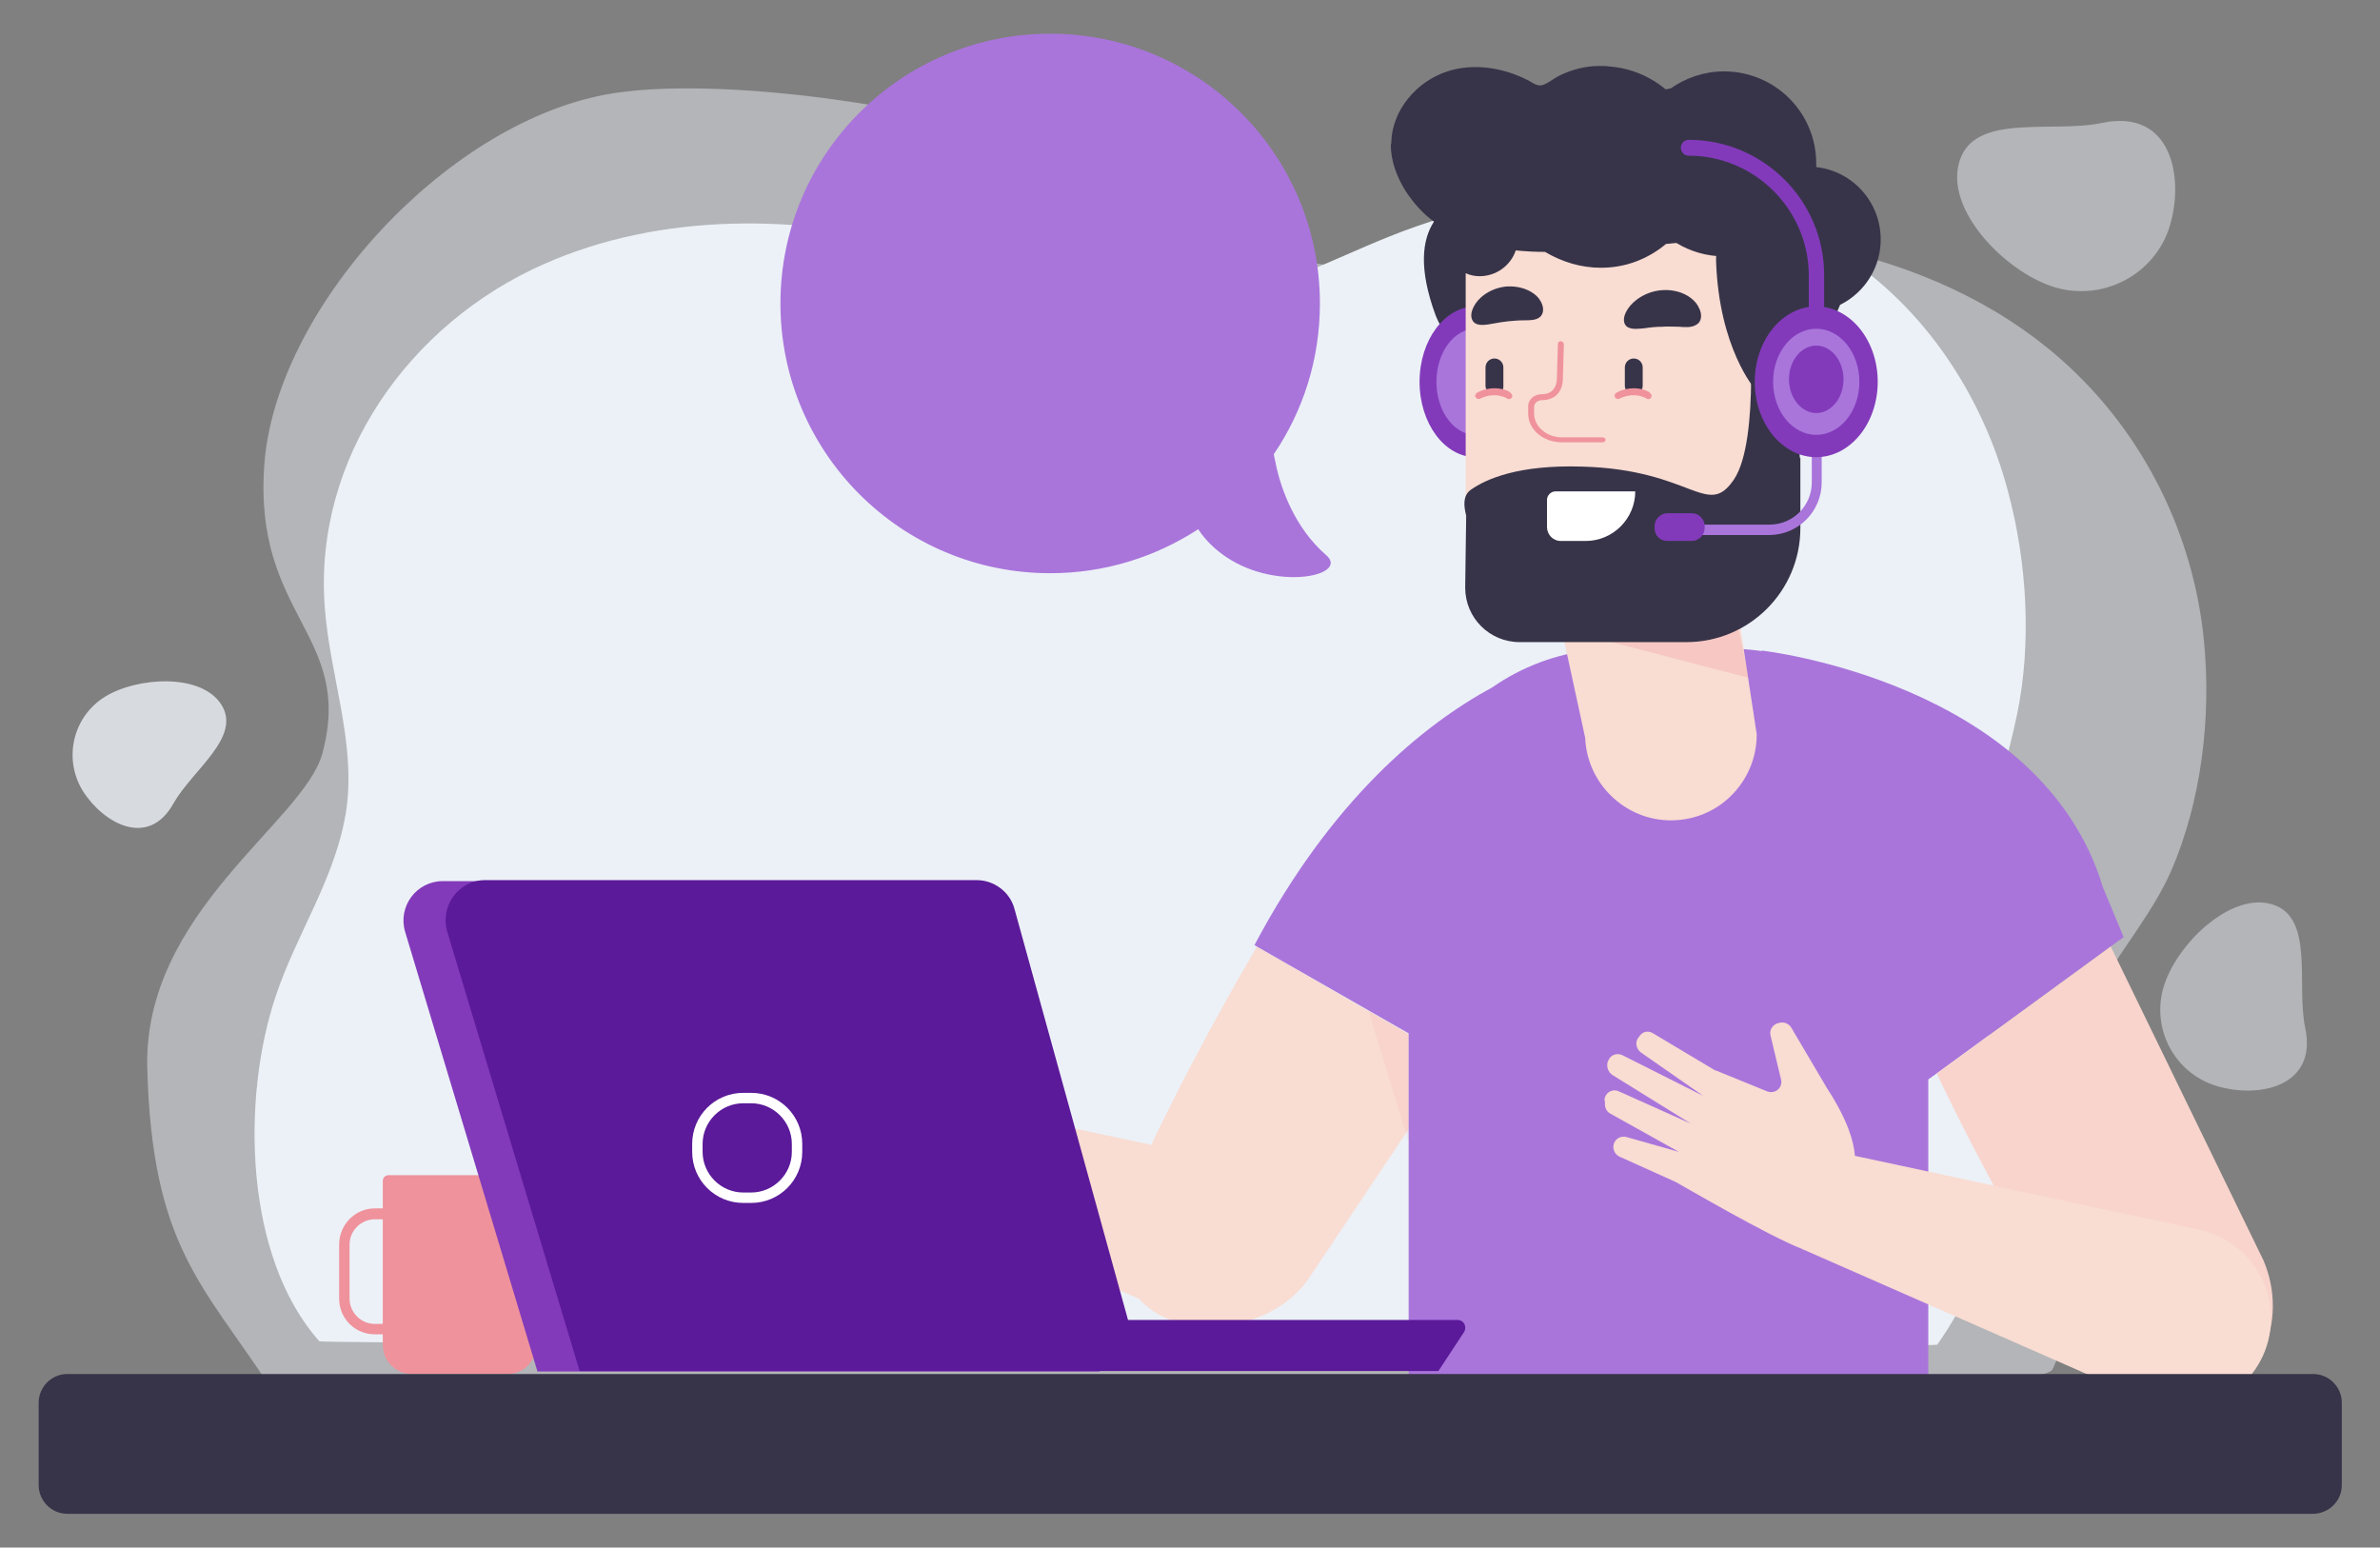 <?xml version="1.0" encoding="utf-8"?>
<!-- Generator: Adobe Illustrator 24.0.1, SVG Export Plug-In . SVG Version: 6.00 Build 0)  -->
<svg version="1.1" id="Layer_1" xmlns="http://www.w3.org/2000/svg" xmlns:xlink="http://www.w3.org/1999/xlink" x="0px" y="0px"
	 viewBox="0 0 480 312.1" style="enable-background:new 0 0 480 312.1;" xml:space="preserve">
<rect x="0" y="0" width="480" height="312.1" fill="#808080" stroke="none"/>
<style type="text/css">
	.st0{opacity:0.81;fill:#ECF1F7;}
	.st1{opacity:0.47;fill:#ECF1F7;}
	.st2{fill:#ECF1F7;}
	.st3{fill:#F9DCD2;}
	.st4{opacity:0.11;fill:#EF929C;}
	.st5{fill:#A975DB;}
	.st6{fill:#373449;}
	.st7{fill:#823ABA;}
	.st8{opacity:0.27;fill:#EF929C;}
	.st9{fill:none;}
	.st10{fill:#EF929C;}
	.st11{fill:#FFFFFF;}
	.st12{fill:#5B1A99;}
</style>
<g>
	<g>
		<path class="st0" d="M16.7,159.5c-4-6.5-2-15,4.5-19c6.5-4,19.5-4.8,23.5,1.7c4,6.5-5.9,13.1-9.7,19.8
			C29.9,171.2,20.8,166,16.7,159.5z"/>
		<path class="st1" d="M447,219c-8.5-2.6-13.2-11.6-10.6-20.1c2.6-8.5,13.5-19.1,21.9-16.5c8.5,2.6,4.8,16.1,6.6,24.8
			C467.5,219.2,455.5,221.6,447,219z"/>
		<path class="st1" d="M437.6,45.6c-3,9.8-13.5,15.3-23.3,12.3s-22.2-15.6-19.1-25.4c3-9.8,18.6-5.6,28.7-7.7
			C437.9,21.8,440.6,35.7,437.6,45.6z"/>
		<path class="st1" d="M414,276.1c7.6-17.9,14.5-31.1,5.8-53.8c-6.5-17,11.2-30.9,18.1-46.7c6.1-14.1,8.1-31,6.6-46.3
			c-2-20.9-11.8-41.8-28.8-56.8c-26.4-23.3-66.3-29.2-101.3-23.8c-14.7,2.3-29.2,6.3-44.2,5C248.3,51.9,229,39.3,209.1,30
			C192,22.1,144.7,14.8,122,19.1c-32.7,6.2-66.5,43.6-68.7,74.7C51.1,124.4,71.5,128,65,152c-3.8,13.8-36.2,32-35.3,63.5
			c1,35.9,11.2,43.5,24.9,64.4C55.1,280.6,409.9,285.8,414,276.1z"/>
		<path class="st2" d="M390.7,271.2c5.8-8.2,9.8-17.7,11.8-27.6c3.7-18.3-2.2-34-3.7-52c-1.4-17,4.6-31.3,8-47.5
			c3-14.4,2-30.8-1.8-44.9c-5.1-19.4-16.9-37.3-33.9-48.2c-26.4-17-61.7-15-90.9-3.3C268,52.6,256.1,59.1,243,60.7
			c-19.1,2.4-37.7-5.8-56.3-10.8c-25.3-6.7-53.2-7.2-77.1,3.4c-27.1,12-46.4,39.2-44.1,69.2c1,13.6,6.2,26.9,4.4,40.4
			c-1.9,13.7-10,25.1-14.3,38c-6.9,20.6-6.4,52.5,8.8,69.6C64.8,271.1,390.3,271.8,390.7,271.2z"/>
	</g>
</g>
<g>
	<g>
		<g>
			<g>
				<g>
					<g>
						<path class="st3" d="M226.8,242.7c8.3-19,18-36.9,26.7-51.8l30.6,17.7v19.1l-20.4,30.5c-7.7,10.8-27.8,13.4-35.4,1.9
							C224.8,254.9,224.3,248.4,226.8,242.7z"/>
						<path class="st3" d="M138.4,210.3c0.1-1.3,1.4-2,2.6-1.5l13.3,5.9l-14.4-9c-0.9-0.5-1.2-1.6-0.8-2.5l0.1-0.2
							c0.4-1,1.6-1.4,2.5-0.9l14.8,7.5l-11.4-7.9c-0.9-0.6-1.2-1.9-0.5-2.8l0.3-0.4c0.6-0.8,1.6-1,2.5-0.5l11.3,6.8
							c0.1,0.1,0.2,0.1,0.3,0.1l9.4,3.9c1.4,0.6,2.9-0.7,2.5-2.2l-1.9-8c-0.2-1,0.3-1.9,1.2-2.2l0.3-0.1c0.9-0.3,1.8,0.1,2.3,0.9
							l6.5,11.1c3.7,5.8,4.9,9.7,5.1,12.4l63.3,13.5c7.4,1.6,12.8,8,13.1,15.6c0.4,10.8-9.4,19.2-20,17l-66-29c-0.1,0-0.1,0-0.2-0.1
							c-6.4-2.4-21.9-11.6-23.2-12.3c-0.1,0-0.1-0.1-0.2-0.1l-10.1-4.6c-1.1-0.5-1.5-1.9-0.9-2.9c0.4-0.7,1.3-1,2.1-0.8l9.7,2.7
							l-12.6-7.1c-0.7-0.4-1.1-1.2-1-2L138.4,210.3z"/>
						<polygon class="st4" points="271.3,188.5 284.6,231.9 290.2,179.7 						"/>
					</g>
					<g>
						<path class="st5" d="M253.5,190.9l-0.5-0.3c15.6-29.4,34-44.4,48-52c5.9-4.1,12.9-6.8,20.6-7.6c0.9-0.2,1.4-0.2,1.4-0.2l0,0.1
							c0.9-0.1,1.8-0.1,2.8-0.1h4.9h13h4.9c2.3,0,4.5,0.2,6.7,0.5l0-0.1c0,0,56.3,6.3,68.8,47.7l4.2,10.1l-2.5,1.8l-35.1,25.6
							l-1.8,1.3v85.1l-104.8,1v-76.3v-19.1L253.5,190.9z"/>
					</g>
					<g>
						<path class="st3" d="M456.5,254.2c5.2,12.2-0.6,27.1-14.5,27.7c-6.2,0.3-14.5-2.2-18.1-7.3c-13.3-18.9-24.6-39.9-33.3-58.1
							l35.1-25.6L456.5,254.2z"/>
						<path class="st4" d="M456.5,254.2c5.2,12.2-0.6,27.1-14.5,27.7c-6.2,0.3-14.5-2.2-18.1-7.3c-13.3-18.9-24.6-39.9-33.3-58.1
							l35.1-25.6L456.5,254.2z"/>
						<path class="st3" d="M323.6,221.7c0.2-1.4,1.6-2.2,2.9-1.6l14.5,6.5l-15.8-9.8c-0.9-0.6-1.3-1.8-0.9-2.8l0.1-0.2
							c0.5-1.1,1.7-1.5,2.8-1l16.3,8.2l-12.5-8.7c-1-0.7-1.3-2.1-0.6-3l0.3-0.4c0.6-0.9,1.8-1.1,2.7-0.5l12.4,7.4
							c0.1,0.1,0.2,0.1,0.3,0.1l10.3,4.2c1.6,0.6,3.2-0.7,2.8-2.4l-2.1-8.8c-0.3-1.1,0.3-2.1,1.3-2.5l0.4-0.1c0.9-0.3,2,0.1,2.5,1
							l7.2,12.2c4.1,6.3,5.4,10.7,5.6,13.6l69.5,14.9c8.1,1.8,14.1,8.8,14.4,17.1c0.5,11.9-10.3,21-21.9,18.7l-72.4-31.8
							c-0.1,0-0.2,0-0.2-0.1c-7-2.7-24-12.7-25.5-13.5c-0.1,0-0.1-0.1-0.2-0.1l-11.1-5c-1.2-0.5-1.7-2-1-3.1
							c0.5-0.8,1.4-1.1,2.3-0.9l10.6,3l-13.8-7.7c-0.8-0.4-1.2-1.3-1.1-2.2L323.6,221.7z"/>
					</g>
				</g>
				<g>
					<path class="st6" d="M280.6,28.6c0.2-6.4,5.1-12.2,11.3-14.2c5.2-1.7,11-0.8,15.9,1.6c1.1,0.5,2,1.4,3.1,1.2
						c1.1-0.2,2.6-1.5,3.7-2c2.5-1.2,5.2-1.9,8-1.9c0.6,0,1.3,0,1.9,0.1c4.3,0.3,8.3,2,11.4,4.6c0.4,0,0.7-0.1,1.1-0.2
						c3-2.1,6.7-3.4,10.7-3.4c10.3,0,18.6,8.3,18.6,18.6c0,0.2,0,0.4,0,0.7c7.3,0.8,13,7,13,14.6c0,8.1-6.6,14.7-14.7,14.7
						c-1.6,0-37.5,6.9-56.8,10.6c-7.7,1.5-15.5-2.8-18.3-10.1c-3.4-9.3-2.7-15.1-0.3-18.8c-2.2-1.6-4.1-3.7-5.8-6.3
						c-1.7-2.8-2.9-5.9-2.9-9.2C280.6,29,280.6,28.8,280.6,28.6z"/>
					<g>
						<ellipse class="st7" cx="297.6" cy="77" rx="11.3" ry="15.2"/>
						<ellipse class="st5" cx="297.6" cy="77" rx="7.9" ry="10.7"/>
					</g>
					<g>
						<g>
							<g>
								<g>
									<path class="st3" d="M346.5,97l7.8,51.1c0,9.1-7,16.7-16.1,17.3l0,0c-9.7,0.7-18.1-6.9-18.5-16.6l-9.3-42.9L346.5,97z"/>
								</g>
								<path class="st8" d="M350.5,126.2l2.2,10.5l-29.6-7.7c0.6,0,1.2,0.1,1.8,0L350.5,126.2z"/>
								<g>
									<g>
										<path class="st9" d="M349.5,51.6c0.3,0,0.6-0.1,0.9-0.1c0.2,0.9,0.5,1.8,0.9,2.7C350.5,53.5,349.9,52.6,349.5,51.6z"/>
										<path class="st3" d="M322.9,54c5,0,9.5-1.8,13.1-4.8c0.7-0.1,1.4-0.1,2.1-0.2c2.8,1.7,6.1,2.7,9.6,2.7
											c0.6,0,1.1,0,1.7-0.1c0.4,1,1,1.8,1.8,2.6c1.4,3.2,4,5.8,7.1,7.4l0.5,5.6c0,0,14.5-2.5,14.5,10.1l0,1.1
											c0,5.6-4.6,10.2-10.2,10.2h-0.3l0,16.4c0,10.2-8.4,18.5-18.6,18.5h0l-33.5-0.3c-7.1-1.2-15.1-8.7-15.1-20l0-14.7l0-21.4
											l0-12c0.9,0.4,1.8,0.6,2.8,0.6c3.4,0,6.3-2.2,7.3-5.2c2,0.2,4,0.3,5.9,0.3C315,52.8,318.8,54,322.9,54z"/>
									</g>
									<g>
										<path class="st6" d="M295.7,104c-0.5-2-0.7-4,0.9-5.2c3.1-2.2,9.6-5.1,22.5-4.7c22.2,0.6,25.2,10.6,30.6,2.6
											c5.4-8,2.9-34.6,2.9-34.6s9.7-10.1,9.1,8.2c-0.2,5.1,0,10.9,0.9,17.4c0.2,1.6,0.3,3.2,0.4,4.7l0.1-0.1v14.2
											c0,12.7-10.3,23-23,23h-33.6c-6.1,0-11-4.9-11-11L295.7,104z"/>
									</g>
								</g>
							</g>
						</g>
						<g>
							<g>
								<path class="st10" d="M369.5,77.9c0.2,0,0.4-0.2,0.4-0.4c0-4.6-4.3-4.7-4.3-4.7c-0.2,0-0.4,0.2-0.4,0.4
									c0,0.2,0.2,0.4,0.4,0.4c0.1,0,3.5,0.1,3.5,3.8C369,77.7,369.2,77.9,369.5,77.9z"/>
							</g>
							<path class="st6" d="M301.4,79.6L301.4,79.6c-1,0-1.8-0.8-1.8-1.8l0-3.7c0-1,0.8-1.8,1.8-1.8l0,0c1,0,1.8,0.8,1.8,1.8l0,3.7
								C303.3,78.8,302.5,79.6,301.4,79.6z"/>
							<path class="st6" d="M329.5,79.6L329.5,79.6c-1,0-1.8-0.8-1.8-1.8l0-3.7c0-1,0.8-1.8,1.8-1.8l0,0c1,0,1.8,0.8,1.8,1.8l0,3.7
								C331.3,78.8,330.5,79.6,329.5,79.6z"/>
							<g>
								<path class="st6" d="M310.5,64c-0.8,0.6-2,0.6-3.1,0.6c-1.1,0-2.3,0.1-3.3,0.2c-1,0.1-2.1,0.3-3.2,0.5
									c-1.1,0.2-2.3,0.4-3.2,0c-0.9-0.4-1.4-1.7-0.5-3.4c0.8-1.7,3.1-3.7,6.4-4.1c3.3-0.3,5.9,1.1,6.9,2.6
									C311.6,62,311.3,63.4,310.5,64z"/>
							</g>
							<g>
								<path class="st6" d="M342.1,65.5c-1,0.6-2.2,0.5-3.4,0.4c-1.2,0-2.4-0.1-3.5,0c-1.1,0-2.3,0.1-3.5,0.3
									c-1.2,0.1-2.4,0.3-3.4-0.2c-0.9-0.5-1.2-1.9,0-3.7c1.1-1.7,3.8-3.7,7.3-3.8c3.5-0.1,6,1.6,6.9,3.3
									C343.5,63.5,343.1,65,342.1,65.5z"/>
							</g>
							<path class="st10" d="M329.5,78.3c-1,0-2.2,0.2-3.5,0.9c-0.3,0.2-0.5,0.6-0.3,0.9c0.2,0.3,0.6,0.5,0.9,0.3
								c3.1-1.5,5.4-0.1,5.5,0c0.3,0.2,0.7,0.1,0.9-0.2c0.2-0.3,0.1-0.7-0.2-0.9C332.8,79.1,331.5,78.3,329.5,78.3z"/>
							<path class="st10" d="M301.4,78.3c-1,0-2.2,0.2-3.5,0.9c-0.3,0.2-0.5,0.6-0.3,0.9c0.2,0.3,0.6,0.5,0.9,0.3
								c3.1-1.5,5.4-0.1,5.5,0c0.3,0.2,0.7,0.1,0.9-0.2c0.2-0.3,0.1-0.7-0.2-0.9C304.7,79.1,303.4,78.3,301.4,78.3z"/>
							<path class="st10" d="M315,89.2l8.2,0c0.3,0,0.6-0.2,0.6-0.5c0-0.3-0.3-0.5-0.6-0.5l-8.2,0c-3.1,0-5.6-2.2-5.6-4.8l0-1.3
								c0-0.8,0.7-1.4,1.6-1.4c2.6,0,4.2-1.7,4.2-4.4l0.2-6.9c0-0.3-0.3-0.5-0.6-0.6c-0.3,0-0.6,0.2-0.6,0.5l-0.2,6.9
								c0,0.8-0.2,3.3-3,3.3c-1.6,0-2.8,1.1-2.8,2.4l0,1.3C308.1,86.6,311.2,89.2,315,89.2z"/>
							<path class="st11" d="M319.8,109.1h-5c-1.6,0-2.8-1.3-2.8-2.8v-5.5c0-0.9,0.8-1.7,1.7-1.7h16.1l0,0
								C329.8,104.6,325.3,109.1,319.8,109.1z"/>
						</g>
					</g>
					<path class="st6" d="M353.9,78.4L353.9,78.4c0,0-7.2-8.2-7.8-25.7c-0.2-4.5,3.3-8.3,7.6-8.3h5.1c4.3,0,8.4,1.9,11.1,5.4
						c1.1,1.5,2,3.3,2.2,5.4c0.8,8.8-9.3,19-13.8,23C357,79.2,355.2,79.3,353.9,78.4L353.9,78.4z"/>
				</g>
				<g>
					<g>
						<path class="st5" d="M338.2,107.9h18.6c5.9,0,10.6-4.8,10.6-10.6V78.7c0-0.6-0.5-1-1-1c-0.6,0-1,0.5-1,1v18.6
							c0,4.7-3.8,8.5-8.5,8.5h-18.6c-0.6,0-1,0.5-1,1C337.1,107.5,337.6,107.9,338.2,107.9z"/>
						<path class="st7" d="M336.3,109.1h4.9c1.4,0,2.6-1.2,2.6-2.6v-0.4c0-1.4-1.2-2.6-2.6-2.6h-4.9c-1.4,0-2.6,1.2-2.6,2.6v0.4
							C333.7,108,334.8,109.1,336.3,109.1z"/>
					</g>
					<path class="st7" d="M366.3,76.9c0.9,0,1.6-0.7,1.6-1.6V55.5c0-15.1-12.3-27.3-27.3-27.3c-0.9,0-1.6,0.7-1.6,1.6
						c0,0.9,0.7,1.6,1.6,1.6c13.3,0,24.2,10.9,24.2,24.2v19.9C364.8,76.2,365.5,76.9,366.3,76.9z"/>
					<g>
						<ellipse class="st7" cx="366.3" cy="77" rx="12.4" ry="15.2"/>
						<ellipse class="st5" cx="366.3" cy="77" rx="8.7" ry="10.7"/>
						<path class="st7" d="M360.8,76.5c0,3.7,2.5,6.8,5.5,6.8c3,0,5.5-3,5.5-6.8s-2.5-6.8-5.5-6.8C363.3,69.7,360.8,72.7,360.8,76.5
							z"/>
					</g>
				</g>
			</g>
		</g>
	</g>
	<g>
		<path class="st5" d="M211.8,6.8c30.1,0,54.4,24.4,54.4,54.4c0,11.3-3.4,21.7-9.3,30.4c0,0.2,0.4,1.8,0.6,2.9
			c1,4.2,3.6,11.9,9.9,17.4c4.9,4.1-9.6,7.4-20,0.5c-2.1-1.4-4.1-3.2-5.7-5.6c0,0,0,0,0-0.1c-8.6,5.6-18.8,8.9-29.9,8.9
			c-30.1,0-54.4-24.4-54.4-54.4S181.7,6.8,211.8,6.8z"/>
	</g>
	<g>
		<path class="st10" d="M68.4,251v10.9c0,4,3.2,7.2,7.2,7.2h1.6v2.1c0,3.3,2.6,5.9,5.9,5.9h19.2c3.3,0,5.9-2.6,5.9-5.9V238
			c0-0.6-0.5-1-1-1H78.4c-0.7,0-1.2,0.5-1.2,1.2v5.5h-1.6C71.6,243.7,68.4,247,68.4,251z M70.5,251c0-2.8,2.3-5.1,5.1-5.1h1.6V267
			h-1.6c-2.8,0-5.1-2.3-5.1-5.1V251z"/>
		<g>
			<g>
				<path class="st7" d="M108.4,276.6h113.4l-25.7-93.1c-0.9-3.4-4.1-5.8-7.6-5.8H89.3c-5.3,0-9.1,5.1-7.6,10.2L108.4,276.6z"/>
				<path class="st12" d="M97.8,177.5H197c3.5,0,6.7,2.4,7.6,5.8l22.9,82.9h2.8H294c1.2,0,1.9,1.3,1.3,2.4l-5.2,7.9h-59.7H116.9
					l-26.7-88.6C88.7,182.7,92.5,177.5,97.8,177.5z"/>
				<path class="st11" d="M149.9,222.5h1.6c4.5,0,8.2,3.7,8.2,8.2v1.6c0,4.5-3.7,8.2-8.2,8.2h-1.6c-4.5,0-8.2-3.7-8.2-8.2v-1.6
					C141.7,226.2,145.4,222.5,149.9,222.5 M149.9,220.4c-5.7,0-10.3,4.6-10.3,10.3v1.6c0,5.7,4.6,10.3,10.3,10.3h1.6
					c5.7,0,10.3-4.6,10.3-10.3v-1.6c0-5.7-4.6-10.3-10.3-10.3H149.9L149.9,220.4z"/>
			</g>
		</g>
		<g>
			<path class="st6" d="M466.4,305.3H13.6c-3.2,0-5.8-2.6-5.8-5.8v-16.6c0-3.2,2.6-5.8,5.8-5.8h452.9c3.2,0,5.8,2.6,5.8,5.8v16.6
				C472.3,302.7,469.7,305.3,466.4,305.3z"/>
		</g>
	</g>
</g>
</svg>
